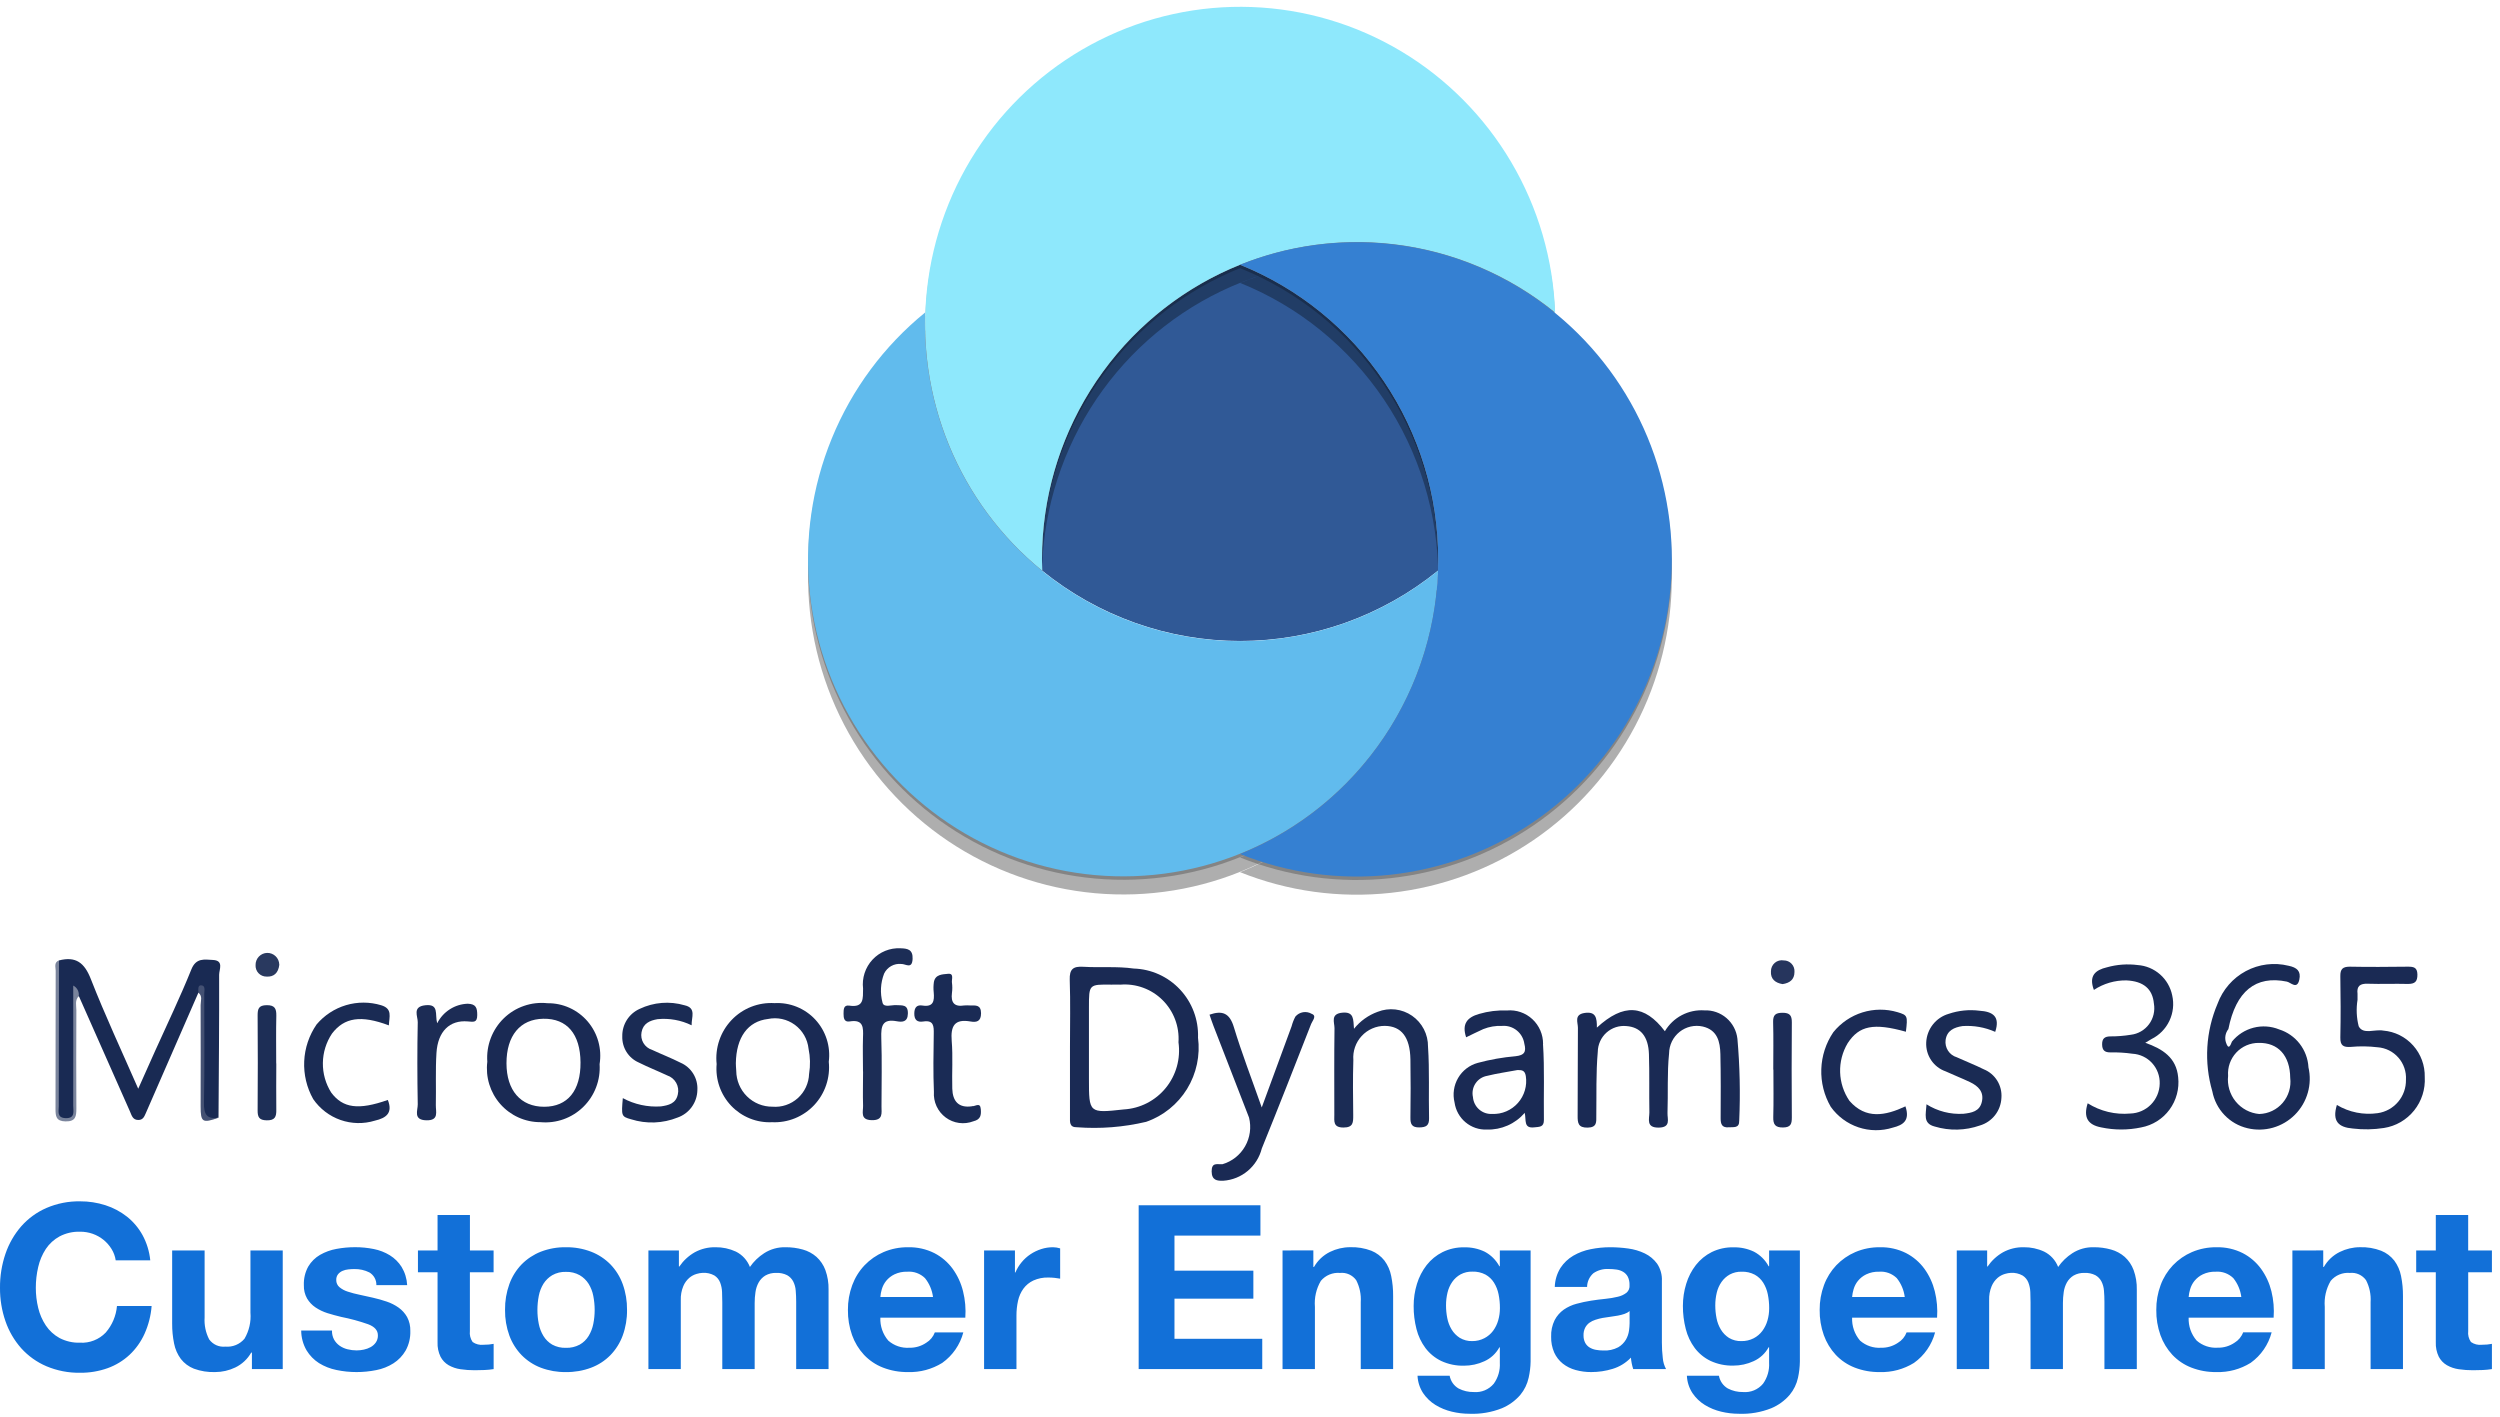 <?xml version="1.0" encoding="UTF-8"?>
<svg xmlns="http://www.w3.org/2000/svg" width="180" height="102" viewBox="0 0 180 102" fill="none">
  <path d="M14.285 71.471C13.019 74.371 11.754 77.27 10.488 80.171C10.384 80.408 10.288 80.631 9.976 80.638C9.548 80.65 9.478 80.295 9.353 80.015C8.124 77.25 6.899 74.485 5.677 71.718C5.142 71.833 5.403 72.263 5.401 72.534C5.377 74.926 5.392 77.317 5.382 79.709C5.382 80.066 5.537 80.523 4.91 80.593C4.196 80.674 4.094 80.31 4.099 79.709C4.12 77.068 4.087 74.426 4.12 71.784C4.013 70.905 4.057 70.014 4.249 69.15C5.455 68.839 6.08 69.313 6.54 70.491C7.564 73.107 8.758 75.659 9.952 78.389C10.392 77.407 10.778 76.541 11.165 75.674C12.043 73.72 12.977 71.79 13.775 69.804C14.116 68.945 14.723 69.086 15.332 69.117C16.139 69.157 15.776 69.816 15.778 70.183C15.788 73.617 15.754 77.051 15.733 80.473C14.611 80.665 14.604 80.665 14.602 79.558C14.602 77.134 14.613 74.711 14.585 72.288C14.585 72.02 14.886 71.547 14.282 71.469" fill="#192A53"></path>
  <path d="M114.97 73.992C116.904 72.213 118.411 72.328 119.871 74.249C120.161 73.758 120.581 73.358 121.084 73.093C121.587 72.828 122.153 72.708 122.72 72.747C123.299 72.723 123.865 72.92 124.306 73.299C124.746 73.678 125.028 74.211 125.094 74.79C125.267 76.75 125.31 78.719 125.224 80.685C125.237 81.256 124.818 81.136 124.475 81.165C123.977 81.208 123.885 80.937 123.886 80.513C123.895 78.968 123.902 77.436 123.868 75.898C123.847 75.001 123.653 74.16 122.605 73.911C122.315 73.845 122.014 73.846 121.725 73.912C121.435 73.978 121.163 74.109 120.93 74.295C120.697 74.481 120.508 74.716 120.377 74.985C120.247 75.254 120.177 75.549 120.174 75.848C120.028 77.264 120.11 78.705 120.06 80.14C120.045 80.571 120.323 81.171 119.437 81.188C118.496 81.203 118.755 80.568 118.755 80.091C118.73 78.696 118.769 77.3 118.724 75.904C118.683 74.62 118.117 73.956 117.111 73.878C116.851 73.851 116.589 73.879 116.34 73.959C116.092 74.04 115.863 74.172 115.668 74.346C115.473 74.521 115.317 74.735 115.209 74.974C115.1 75.213 115.043 75.472 115.04 75.734C114.905 77.261 114.956 78.806 114.934 80.343C114.934 80.781 114.99 81.177 114.31 81.189C113.629 81.201 113.585 80.855 113.59 80.331C113.607 78.221 113.59 76.109 113.61 73.999C113.61 73.612 113.313 73.042 114.105 72.931C114.896 72.819 114.985 73.274 114.975 74" fill="#1A2A54"></path>
  <path d="M168.256 79.558C169.141 80.086 170.178 80.294 171.196 80.147C171.768 80.066 172.291 79.776 172.665 79.333C173.04 78.891 173.24 78.325 173.229 77.743C173.264 77.16 173.068 76.587 172.684 76.149C172.301 75.71 171.761 75.442 171.182 75.403C170.544 75.327 169.9 75.318 169.261 75.377C168.717 75.415 168.49 75.281 168.504 74.691C168.536 73.224 168.529 71.754 168.504 70.288C168.495 69.773 168.674 69.601 169.186 69.601C170.578 69.629 171.97 69.617 173.362 69.601C173.761 69.601 174.044 69.636 174.053 70.158C174.061 70.68 173.87 70.844 173.371 70.844C172.408 70.817 171.445 70.862 170.481 70.829C169.933 70.81 169.672 70.987 169.742 71.559C169.749 71.702 169.749 71.845 169.742 71.988C169.639 72.622 169.668 73.27 169.826 73.892C170.146 74.515 170.991 74.086 171.598 74.203C172.426 74.272 173.196 74.657 173.75 75.279C174.305 75.902 174.602 76.714 174.582 77.549C174.633 78.419 174.361 79.277 173.817 79.955C173.273 80.633 172.497 81.083 171.641 81.215C170.9 81.33 170.147 81.344 169.403 81.254C168.379 81.167 167.895 80.739 168.256 79.553" fill="#1A2A54"></path>
  <path d="M150.313 79.436C151.229 80.013 152.307 80.272 153.383 80.174C153.943 80.158 154.475 79.926 154.869 79.526C155.262 79.125 155.488 78.588 155.499 78.025C155.516 77.478 155.32 76.946 154.952 76.543C154.585 76.14 154.075 75.897 153.532 75.868C153.002 75.793 152.467 75.761 151.932 75.772C151.529 75.772 151.357 75.609 151.353 75.197C151.35 74.785 151.524 74.63 151.928 74.62C152.428 74.623 152.926 74.584 153.419 74.503C153.678 74.473 153.928 74.39 154.153 74.259C154.379 74.128 154.576 73.952 154.731 73.742C154.887 73.532 154.998 73.292 155.058 73.037C155.118 72.782 155.126 72.517 155.081 72.259C154.982 71.189 154.323 70.647 153.1 70.588C152.269 70.577 151.454 70.816 150.76 71.275C150.378 70.262 150.857 69.843 151.7 69.646C152.421 69.443 153.175 69.388 153.917 69.484C154.511 69.526 155.075 69.762 155.523 70.156C155.971 70.55 156.279 71.08 156.399 71.667C156.539 72.284 156.468 72.931 156.196 73.502C155.925 74.073 155.47 74.536 154.905 74.814L154.46 75.08C155.712 75.521 156.696 76.151 156.828 77.558C156.921 78.388 156.698 79.223 156.204 79.894C155.709 80.566 154.98 81.023 154.163 81.174C153.217 81.374 152.24 81.374 151.294 81.174C150.325 80.992 149.99 80.458 150.313 79.438" fill="#1A2B54"></path>
  <path d="M97.488 74.072C97.934 73.514 98.525 73.091 99.194 72.85C99.598 72.69 100.035 72.632 100.467 72.682C100.898 72.732 101.311 72.887 101.669 73.135C102.027 73.383 102.318 73.716 102.519 74.103C102.719 74.491 102.822 74.923 102.817 75.36C102.932 77.077 102.853 78.794 102.892 80.511C102.903 81.043 102.681 81.165 102.193 81.174C101.644 81.182 101.543 80.93 101.55 80.456C101.569 79.06 101.574 77.662 101.55 76.267C101.519 74.666 100.9 73.882 99.713 73.863C99.399 73.861 99.089 73.925 98.801 74.051C98.513 74.176 98.254 74.36 98.041 74.592C97.827 74.823 97.664 75.096 97.56 75.394C97.457 75.692 97.416 76.008 97.441 76.323C97.398 77.647 97.418 78.972 97.432 80.298C97.432 80.803 97.442 81.184 96.729 81.182C95.97 81.182 96.071 80.722 96.071 80.258C96.071 78.181 96.055 76.103 96.084 74.028C96.084 73.61 95.772 72.997 96.649 72.912C97.502 72.833 97.43 73.397 97.487 74.07" fill="#1B2C55"></path>
  <path d="M87.076 73.059C88.019 72.731 88.533 72.948 88.837 73.95C89.4 75.812 90.106 77.63 90.846 79.737C91.627 77.608 92.311 75.748 92.997 73.888C93.06 73.646 93.152 73.412 93.27 73.191C93.412 73.026 93.606 72.916 93.82 72.88C94.034 72.844 94.254 72.885 94.441 72.996C94.836 73.14 94.492 73.495 94.405 73.717C93.233 76.713 92.061 79.709 90.85 82.69C90.69 83.322 90.336 83.887 89.838 84.304C89.34 84.722 88.724 84.969 88.078 85.013C87.624 85.028 87.245 84.982 87.238 84.34C87.238 83.667 87.632 83.847 88.013 83.825C88.702 83.624 89.287 83.163 89.645 82.537C90.003 81.911 90.106 81.17 89.932 80.47C89.079 78.267 88.226 76.073 87.373 73.873C87.269 73.61 87.185 73.341 87.086 73.058" fill="#1A2A54"></path>
  <path d="M62.136 77.154C62.136 76.332 62.11 75.509 62.136 74.69C62.163 73.99 62.177 73.379 61.179 73.543C60.782 73.609 60.732 73.301 60.736 72.987C60.739 72.673 60.736 72.345 61.15 72.405C62.218 72.567 62.129 71.89 62.141 71.179C62.096 70.803 62.134 70.422 62.251 70.062C62.368 69.702 62.562 69.372 62.819 69.096C63.075 68.819 63.389 68.603 63.738 68.461C64.087 68.319 64.463 68.256 64.838 68.276C65.34 68.291 65.737 68.358 65.707 69.043C65.671 69.816 65.195 69.387 64.884 69.406C64.635 69.38 64.384 69.433 64.165 69.556C63.946 69.678 63.77 69.866 63.659 70.092C63.397 70.763 63.356 71.501 63.543 72.197C63.636 72.563 64.178 72.352 64.514 72.369C64.941 72.398 65.389 72.293 65.367 72.987C65.352 73.603 64.947 73.6 64.567 73.53C63.526 73.337 63.426 73.873 63.453 74.732C63.509 76.373 63.47 78.016 63.468 79.659C63.468 80.15 63.598 80.667 62.772 80.652C61.904 80.636 62.155 80.047 62.141 79.604C62.116 78.784 62.141 77.963 62.141 77.141" fill="#1C2D56"></path>
  <path d="M138.701 79.505C139.496 80.009 140.428 80.249 141.366 80.192C141.949 80.126 142.534 80.03 142.693 79.333C142.863 78.607 142.427 78.191 141.84 77.912C141.253 77.632 140.663 77.405 140.083 77.137C139.658 76.989 139.292 76.706 139.041 76.331C138.789 75.955 138.665 75.508 138.687 75.056C138.709 74.585 138.877 74.133 139.167 73.764C139.458 73.394 139.856 73.126 140.306 72.996C141.019 72.754 141.777 72.677 142.524 72.773C143.465 72.834 144.03 73.173 143.655 74.294C142.915 73.965 142.107 73.822 141.301 73.877C140.693 73.971 140.183 74.194 140.084 74.876C140.048 75.146 140.109 75.42 140.256 75.649C140.403 75.877 140.627 76.045 140.886 76.122C141.534 76.419 142.2 76.674 142.834 76.991C143.236 77.154 143.576 77.441 143.804 77.812C144.032 78.183 144.136 78.617 144.102 79.052C144.081 79.503 143.921 79.937 143.643 80.293C143.365 80.648 142.984 80.908 142.553 81.035C141.503 81.404 140.364 81.431 139.298 81.11C138.428 80.885 138.67 80.229 138.709 79.503" fill="#1A2B54"></path>
  <path d="M49.793 73.82C49.034 73.449 48.187 73.297 47.347 73.38C46.784 73.475 46.305 73.689 46.191 74.318C46.139 74.586 46.187 74.864 46.326 75.098C46.465 75.332 46.686 75.507 46.945 75.588C47.627 75.906 48.325 76.174 48.992 76.512C49.373 76.675 49.696 76.952 49.914 77.307C50.133 77.661 50.236 78.075 50.211 78.492C50.203 78.927 50.062 79.348 49.808 79.7C49.555 80.052 49.2 80.318 48.792 80.461C47.721 80.891 46.536 80.936 45.437 80.588C44.729 80.391 44.734 80.339 44.843 79.065C45.683 79.519 46.633 79.725 47.584 79.661C48.137 79.579 48.662 79.458 48.802 78.802C48.87 78.518 48.828 78.219 48.686 77.964C48.543 77.71 48.311 77.519 48.035 77.429C47.352 77.108 46.66 76.837 45.988 76.5C45.625 76.341 45.318 76.076 45.107 75.739C44.896 75.402 44.791 75.009 44.804 74.611C44.796 74.196 44.911 73.787 45.133 73.436C45.355 73.086 45.675 72.809 46.052 72.64C47.065 72.157 48.218 72.065 49.294 72.381C50.155 72.577 49.78 73.239 49.797 73.808" fill="#1A2B54"></path>
  <path d="M69.992 79.641C70.214 79.684 70.575 79.316 70.618 79.862C70.65 80.279 70.618 80.602 70.086 80.731C69.757 80.858 69.401 80.9 69.052 80.852C68.703 80.805 68.371 80.669 68.088 80.458C67.804 80.247 67.578 79.968 67.43 79.646C67.282 79.324 67.218 78.969 67.242 78.616C67.182 77.225 67.21 75.829 67.23 74.438C67.239 73.88 67.23 73.429 66.469 73.549C66.031 73.618 65.818 73.425 65.83 72.946C65.84 72.525 66.024 72.335 66.415 72.398C67.218 72.527 67.281 72.055 67.228 71.454C67.2 71.205 67.204 70.953 67.24 70.706C67.343 70.144 67.866 70.156 68.247 70.115C68.714 70.063 68.506 70.51 68.54 70.748C68.574 70.997 68.574 71.249 68.54 71.497C68.45 72.184 68.711 72.51 69.424 72.393C69.566 72.383 69.71 72.383 69.852 72.393C70.248 72.393 70.632 72.331 70.635 72.956C70.635 73.549 70.308 73.623 69.888 73.549C68.725 73.341 68.438 73.868 68.523 74.948C68.617 76.083 68.532 77.232 68.564 78.382C68.59 79.282 69.013 79.795 69.989 79.651" fill="#1A2B55"></path>
  <path d="M137.191 79.656C137.532 80.666 137.044 81.002 136.28 81.189C135.474 81.444 134.609 81.436 133.807 81.167C133.006 80.899 132.309 80.382 131.816 79.692C131.338 78.871 131.101 77.93 131.134 76.978C131.166 76.027 131.467 75.104 132 74.318C132.544 73.645 133.273 73.149 134.096 72.893C134.919 72.637 135.799 72.631 136.625 72.877C137.345 73.094 137.363 73.138 137.224 74.285C134.904 73.636 133.861 73.841 133.032 75.111C132.655 75.742 132.467 76.469 132.489 77.205C132.512 77.941 132.745 78.655 133.16 79.261C134.336 80.607 135.741 80.338 137.191 79.658" fill="#1B2B55"></path>
  <path d="M27.998 73.827C25.982 73.068 24.786 73.26 23.904 74.417C23.485 75.043 23.257 75.778 23.247 76.532C23.236 77.286 23.445 78.027 23.846 78.663C24.687 79.791 25.815 79.941 27.923 79.196C28.295 80.123 27.819 80.497 26.992 80.686C26.183 80.935 25.318 80.918 24.519 80.639C23.721 80.36 23.031 79.833 22.55 79.134C22.084 78.306 21.86 77.362 21.903 76.412C21.946 75.461 22.255 74.542 22.794 73.76C23.352 73.099 24.09 72.617 24.916 72.371C25.742 72.126 26.622 72.128 27.447 72.378C28.275 72.63 28.026 73.203 27.997 73.834" fill="#1A2B54"></path>
  <path d="M31.485 73.662C31.694 73.254 32.008 72.909 32.394 72.664C32.779 72.419 33.223 72.282 33.679 72.268C34.281 72.287 34.361 72.579 34.361 73.083C34.361 73.655 34.087 73.574 33.679 73.542C32.377 73.43 31.523 74.259 31.426 75.805C31.347 77.053 31.407 78.31 31.38 79.563C31.369 80.042 31.629 80.684 30.697 80.662C29.727 80.64 30.085 79.948 30.078 79.508C30.042 77.539 30.037 75.568 30.078 73.6C30.088 73.178 29.663 72.482 30.62 72.378C31.632 72.266 31.303 73.027 31.473 73.662" fill="#1C2C55"></path>
  <path d="M19.894 76.567C19.894 77.674 19.877 78.78 19.894 79.888C19.906 80.403 19.803 80.677 19.198 80.664C18.662 80.653 18.546 80.435 18.549 79.953C18.566 77.664 18.566 75.378 18.549 73.097C18.549 72.627 18.635 72.383 19.186 72.373C19.774 72.362 19.907 72.609 19.895 73.137C19.868 74.278 19.887 75.422 19.887 76.57" fill="#1D2E56"></path>
  <path d="M127.675 77.013C127.675 75.873 127.697 74.732 127.665 73.593C127.651 73.078 127.835 72.92 128.347 72.92C128.859 72.92 129.016 73.111 129.012 73.607C128.992 75.887 128.997 78.167 129.012 80.447C129.012 80.902 128.951 81.17 128.388 81.179C127.825 81.187 127.66 80.971 127.675 80.43C127.707 79.292 127.685 78.15 127.685 77.01" fill="#1C2C56"></path>
  <path d="M4.247 69.15C4.24 72.649 4.235 76.149 4.231 79.649C4.231 80.004 4.076 80.48 4.721 80.507C5.441 80.528 5.272 80.001 5.273 79.611C5.284 76.763 5.273 73.914 5.273 70.961C5.411 71.031 5.523 71.142 5.594 71.279C5.665 71.416 5.691 71.572 5.669 71.725C5.378 72.024 5.499 72.4 5.499 72.743C5.49 75.097 5.483 77.453 5.499 79.805C5.499 80.374 5.453 80.755 4.717 80.741C4.035 80.729 3.997 80.367 3.997 79.85C4.008 76.533 3.997 73.214 4.009 69.891C4.009 69.634 3.871 69.304 4.238 69.148" fill="#7A849C"></path>
  <path d="M14.292 71.471C14.266 71.256 14.237 70.934 14.477 70.942C14.819 70.956 14.706 71.323 14.706 71.55C14.706 74.163 14.739 76.78 14.686 79.391C14.669 80.219 14.882 80.612 15.743 80.475C14.58 80.885 14.445 80.808 14.445 79.666C14.445 77.233 14.459 74.802 14.445 72.369C14.445 72.069 14.602 71.722 14.285 71.473" fill="#445173"></path>
  <path d="M128.341 70.855C127.815 70.767 127.473 70.486 127.508 69.941C127.506 69.825 127.53 69.709 127.577 69.603C127.624 69.496 127.695 69.402 127.783 69.326C127.871 69.25 127.975 69.195 128.087 69.165C128.198 69.134 128.316 69.129 128.43 69.15C128.536 69.149 128.641 69.17 128.739 69.212C128.837 69.254 128.925 69.316 128.997 69.394C129.07 69.473 129.126 69.565 129.161 69.666C129.196 69.767 129.21 69.874 129.202 69.981C129.202 70.539 128.846 70.781 128.349 70.855" fill="#26355D"></path>
  <path d="M20.112 69.456C20.04 70.065 19.709 70.35 19.186 70.314C19.079 70.315 18.973 70.294 18.874 70.252C18.775 70.21 18.687 70.148 18.613 70.07C18.539 69.992 18.482 69.899 18.446 69.798C18.41 69.697 18.394 69.589 18.401 69.481C18.397 69.254 18.484 69.034 18.641 68.87C18.799 68.707 19.014 68.613 19.24 68.609C19.466 68.605 19.685 68.692 19.847 68.851C20.01 69.009 20.103 69.226 20.107 69.454" fill="#29395F"></path>
  <path d="M86.258 74.692C86.278 74.06 86.174 73.431 85.952 72.84C85.73 72.249 85.394 71.708 84.964 71.248C84.534 70.787 84.018 70.417 83.446 70.157C82.873 69.898 82.256 69.754 81.628 69.735C80.421 69.563 79.206 69.682 78 69.608C77.273 69.563 76.995 69.771 77.021 70.547C77.077 72.154 77.038 73.766 77.038 75.375C77.038 77.056 77.038 78.737 77.038 80.42C77.038 80.777 76.985 81.174 77.537 81.162C79.209 81.289 80.89 81.158 82.522 80.772C83.746 80.349 84.787 79.511 85.468 78.403C86.148 77.295 86.426 75.983 86.255 74.692M80.913 79.879C78.404 80.154 78.404 80.154 78.404 77.668V72.517C78.404 70.872 78.404 70.872 80.028 70.894C80.243 70.894 80.456 70.885 80.669 70.894C81.225 70.849 81.784 70.925 82.307 71.117C82.831 71.308 83.308 71.611 83.704 72.005C84.101 72.399 84.409 72.874 84.607 73.399C84.805 73.923 84.888 74.484 84.851 75.044C84.932 75.626 84.893 76.218 84.736 76.784C84.578 77.35 84.306 77.876 83.936 78.331C83.566 78.785 83.106 79.157 82.586 79.424C82.066 79.69 81.496 79.845 80.913 79.879Z" fill="#1A2A54"></path>
  <path d="M166.209 76.835C166.173 76.221 165.951 75.632 165.575 75.147C165.198 74.662 164.684 74.303 164.101 74.119C163.515 73.881 162.87 73.837 162.258 73.994C161.647 74.152 161.101 74.501 160.701 74.993C160.597 75.262 160.457 75.628 160.273 75.07C160.217 74.906 160.204 74.731 160.234 74.56C160.264 74.39 160.336 74.23 160.443 74.095C160.984 71.36 162.414 70.213 164.653 70.676C164.937 70.735 165.39 71.275 165.551 70.534C165.684 69.921 165.38 69.658 164.773 69.534C163.737 69.278 162.643 69.415 161.701 69.919C160.759 70.423 160.034 71.259 159.665 72.266C158.813 74.262 158.68 76.495 159.288 78.579C159.41 79.22 159.713 79.812 160.162 80.282C160.611 80.753 161.185 81.082 161.817 81.231C162.42 81.376 163.05 81.364 163.648 81.195C164.245 81.026 164.789 80.706 165.229 80.266C165.669 79.826 165.99 79.28 166.161 78.679C166.333 78.079 166.348 77.445 166.207 76.837M162.671 80.209C162.343 80.181 162.023 80.087 161.731 79.933C161.44 79.779 161.181 79.568 160.972 79.312C160.762 79.056 160.606 78.761 160.512 78.443C160.417 78.125 160.387 77.791 160.423 77.462C160.4 77.157 160.44 76.852 160.541 76.564C160.642 76.276 160.801 76.012 161.008 75.789C161.215 75.566 161.466 75.389 161.744 75.268C162.023 75.148 162.324 75.087 162.627 75.089C164.027 75.06 164.882 76.006 164.896 77.606C164.935 77.926 164.907 78.251 164.815 78.56C164.722 78.869 164.567 79.155 164.358 79.4C164.149 79.645 163.892 79.843 163.603 79.982C163.313 80.121 162.998 80.198 162.678 80.207" fill="#192A54"></path>
  <path d="M111.102 75.169C111.104 74.834 111.038 74.502 110.905 74.194C110.773 73.886 110.578 73.609 110.333 73.382C110.089 73.154 109.799 72.981 109.484 72.873C109.168 72.764 108.834 72.724 108.502 72.754C107.826 72.728 107.15 72.811 106.501 73.001C105.626 73.25 105.245 73.725 105.561 74.685C105.977 74.486 106.381 74.28 106.796 74.095C107.23 73.922 107.695 73.844 108.161 73.865C108.537 73.836 108.911 73.951 109.206 74.189C109.502 74.426 109.697 74.767 109.752 75.144C109.907 75.738 109.752 75.978 109.128 76.047C108.206 76.126 107.292 76.287 106.398 76.528C105.805 76.689 105.297 77.078 104.985 77.612C104.673 78.145 104.581 78.78 104.728 79.381C104.807 79.938 105.088 80.445 105.517 80.804C105.946 81.164 106.492 81.351 107.05 81.328C107.565 81.344 108.077 81.245 108.549 81.037C109.022 80.829 109.442 80.518 109.779 80.126C109.901 80.641 109.677 81.258 110.462 81.17C110.832 81.127 111.17 81.17 111.161 80.629C111.134 78.809 111.216 76.983 111.096 75.168M107.437 80.204C107.095 80.224 106.758 80.109 106.499 79.882C106.24 79.655 106.08 79.336 106.052 78.991C106.015 78.824 106.012 78.651 106.043 78.482C106.074 78.313 106.139 78.153 106.234 78.01C106.328 77.867 106.45 77.745 106.593 77.651C106.736 77.557 106.896 77.493 107.064 77.463C107.785 77.283 108.527 77.182 109.259 77.043C109.576 77.043 109.788 77.058 109.858 77.472C109.912 77.818 109.889 78.171 109.79 78.507C109.692 78.843 109.521 79.153 109.289 79.414C109.058 79.675 108.772 79.881 108.451 80.018C108.131 80.155 107.785 80.218 107.437 80.204Z" fill="#1A2A54"></path>
  <path d="M39.418 72.232C38.846 72.17 38.268 72.236 37.725 72.424C37.181 72.611 36.685 72.917 36.272 73.319C35.859 73.721 35.539 74.21 35.334 74.75C35.129 75.291 35.044 75.87 35.086 76.447C35.019 76.992 35.067 77.546 35.228 78.071C35.39 78.596 35.66 79.08 36.022 79.492C36.384 79.903 36.829 80.232 37.327 80.457C37.825 80.682 38.365 80.798 38.911 80.796C39.474 80.848 40.042 80.777 40.575 80.587C41.108 80.397 41.593 80.093 41.998 79.695C42.403 79.298 42.718 78.817 42.92 78.286C43.123 77.754 43.208 77.185 43.171 76.617C43.259 76.072 43.227 75.515 43.079 74.984C42.93 74.453 42.668 73.961 42.31 73.543C41.952 73.126 41.508 72.791 41.008 72.565C40.509 72.338 39.966 72.225 39.418 72.232ZM39.182 79.687C37.487 79.687 36.467 78.509 36.467 76.553C36.467 74.565 37.451 73.377 39.119 73.35C40.825 73.322 41.78 74.448 41.797 76.488C41.814 78.528 40.868 79.685 39.182 79.687Z" fill="#1A2A54"></path>
  <path d="M55.767 72.225C55.194 72.189 54.62 72.28 54.085 72.49C53.55 72.701 53.068 73.026 52.671 73.444C52.274 73.862 51.972 74.362 51.787 74.909C51.602 75.456 51.537 76.037 51.598 76.612C51.55 77.159 51.618 77.711 51.8 78.23C51.981 78.749 52.27 79.222 52.648 79.619C53.026 80.016 53.484 80.326 53.992 80.53C54.499 80.734 55.044 80.825 55.59 80.799C56.153 80.825 56.716 80.729 57.239 80.516C57.762 80.303 58.233 79.979 58.621 79.567C59.008 79.154 59.303 78.662 59.484 78.124C59.666 77.586 59.73 77.015 59.672 76.45C59.742 75.904 59.692 75.348 59.525 74.824C59.358 74.299 59.078 73.818 58.705 73.414C58.332 73.011 57.875 72.695 57.367 72.49C56.859 72.284 56.314 72.194 55.767 72.225ZM58.254 77.314C58.244 77.647 58.166 77.974 58.026 78.276C57.886 78.578 57.686 78.847 57.439 79.069C57.192 79.29 56.903 79.459 56.589 79.564C56.275 79.67 55.943 79.71 55.614 79.682C55.275 79.685 54.938 79.621 54.624 79.493C54.31 79.365 54.023 79.176 53.782 78.937C53.54 78.698 53.347 78.413 53.215 78.099C53.083 77.785 53.013 77.448 53.01 77.106C52.99 76.893 52.986 76.679 52.981 76.558C53.007 74.67 53.856 73.535 55.293 73.367C55.626 73.297 55.97 73.297 56.303 73.369C56.635 73.441 56.949 73.582 57.225 73.784C57.5 73.985 57.73 74.242 57.901 74.538C58.071 74.835 58.178 75.164 58.215 75.504C58.339 76.099 58.352 76.712 58.256 77.312" fill="#1A2A54"></path>
  <path d="M8.331 90.743H10.819C10.756 90.105 10.566 89.487 10.261 88.925C9.978 88.411 9.595 87.959 9.137 87.596C8.675 87.233 8.152 86.956 7.594 86.777C7.002 86.587 6.384 86.492 5.763 86.496C4.931 86.483 4.106 86.646 3.342 86.975C2.648 87.277 2.029 87.728 1.527 88.297C1.025 88.875 0.641 89.545 0.394 90.271C0.126 91.061 -0.007 91.891 0 92.725C-0.006 93.543 0.127 94.356 0.394 95.129C0.641 95.846 1.026 96.506 1.527 97.073C2.032 97.632 2.651 98.074 3.342 98.369C4.108 98.692 4.932 98.852 5.763 98.839C6.439 98.847 7.111 98.735 7.749 98.508C8.333 98.299 8.869 97.973 9.325 97.55C9.782 97.12 10.15 96.603 10.408 96.03C10.691 95.398 10.864 94.722 10.917 94.031H8.422C8.36 94.74 8.076 95.411 7.61 95.947C7.372 96.195 7.084 96.388 6.765 96.513C6.446 96.639 6.104 96.694 5.763 96.674C5.249 96.691 4.741 96.574 4.285 96.337C3.89 96.12 3.552 95.811 3.3 95.435C3.044 95.05 2.858 94.621 2.751 94.17C2.636 93.697 2.578 93.211 2.579 92.724C2.578 92.218 2.635 91.714 2.751 91.222C2.856 90.76 3.042 90.32 3.3 89.924C3.551 89.548 3.889 89.239 4.285 89.023C4.741 88.784 5.249 88.668 5.763 88.683C6.073 88.68 6.381 88.731 6.674 88.833C6.957 88.934 7.221 89.081 7.455 89.27C7.682 89.454 7.876 89.675 8.029 89.924C8.185 90.173 8.288 90.452 8.331 90.743ZM20.357 98.575V90.032H18.032V94.51C18.086 95.165 17.937 95.82 17.605 96.386C17.437 96.586 17.225 96.742 16.985 96.841C16.745 96.941 16.484 96.98 16.226 96.957C16.003 96.981 15.778 96.945 15.573 96.854C15.369 96.762 15.192 96.618 15.06 96.436C14.81 95.95 14.696 95.404 14.732 94.858V90.032H12.395V95.29C12.391 95.775 12.438 96.26 12.535 96.736C12.613 97.137 12.779 97.515 13.02 97.843C13.266 98.159 13.592 98.401 13.963 98.546C14.454 98.725 14.973 98.808 15.495 98.789C15.994 98.788 16.488 98.675 16.939 98.459C17.422 98.227 17.823 97.853 18.088 97.385H18.138V98.575H20.357ZM23.903 95.799H21.686C21.689 96.301 21.822 96.793 22.073 97.227C22.298 97.598 22.604 97.911 22.968 98.144C23.354 98.382 23.779 98.55 24.224 98.639C24.699 98.739 25.183 98.79 25.668 98.789C26.145 98.79 26.62 98.742 27.088 98.648C27.527 98.564 27.947 98.399 28.326 98.16C28.688 97.929 28.989 97.614 29.205 97.242C29.443 96.811 29.559 96.323 29.543 95.83C29.554 95.482 29.475 95.137 29.313 94.83C29.162 94.562 28.954 94.331 28.705 94.152C28.441 93.965 28.151 93.817 27.844 93.715C27.518 93.604 27.186 93.51 26.85 93.434C26.522 93.357 26.199 93.286 25.882 93.22C25.596 93.162 25.314 93.088 25.037 92.997C24.819 92.93 24.617 92.821 24.44 92.676C24.366 92.614 24.306 92.535 24.267 92.446C24.227 92.358 24.207 92.261 24.21 92.164C24.202 92.012 24.249 91.863 24.341 91.743C24.428 91.639 24.537 91.557 24.661 91.503C24.794 91.446 24.936 91.41 25.08 91.396C25.222 91.38 25.364 91.372 25.507 91.372C25.882 91.363 26.254 91.445 26.591 91.612C26.75 91.705 26.881 91.839 26.97 92C27.06 92.161 27.105 92.344 27.099 92.529H29.316C29.292 92.064 29.154 91.613 28.914 91.216C28.699 90.877 28.41 90.591 28.07 90.381C27.713 90.163 27.321 90.01 26.911 89.93C26.469 89.841 26.019 89.796 25.568 89.798C25.118 89.797 24.668 89.838 24.225 89.921C23.81 89.995 23.41 90.141 23.043 90.35C22.695 90.552 22.404 90.839 22.197 91.186C21.969 91.598 21.859 92.066 21.878 92.538C21.867 92.87 21.946 93.198 22.107 93.489C22.259 93.746 22.467 93.966 22.715 94.133C22.981 94.311 23.271 94.45 23.576 94.546C23.899 94.646 24.231 94.737 24.57 94.818C25.228 94.947 25.877 95.124 26.51 95.347C26.975 95.523 27.207 95.787 27.208 96.14C27.215 96.325 27.163 96.507 27.059 96.659C26.962 96.796 26.836 96.909 26.691 96.99C26.536 97.075 26.37 97.136 26.198 97.172C26.028 97.209 25.854 97.228 25.68 97.229C25.456 97.229 25.233 97.202 25.016 97.146C24.814 97.096 24.622 97.01 24.451 96.891C24.284 96.773 24.147 96.619 24.047 96.44C23.945 96.243 23.895 96.022 23.903 95.799ZM33.835 90.032V87.478H31.504V90.032H30.092V91.602H31.504V96.641C31.488 97.001 31.562 97.358 31.717 97.682C31.85 97.937 32.052 98.149 32.299 98.294C32.563 98.443 32.853 98.542 33.153 98.584C33.493 98.634 33.836 98.659 34.179 98.657C34.409 98.657 34.645 98.652 34.885 98.641C35.105 98.632 35.325 98.61 35.542 98.575V96.757C35.427 96.78 35.311 96.796 35.194 96.807C35.074 96.818 34.948 96.823 34.817 96.823C34.539 96.857 34.258 96.786 34.029 96.625C33.869 96.394 33.798 96.112 33.832 95.832V91.602H35.539V90.032H33.835ZM38.694 94.312C38.694 93.973 38.727 93.636 38.792 93.304C38.851 92.993 38.965 92.697 39.13 92.428C39.29 92.177 39.506 91.967 39.761 91.815C40.061 91.645 40.402 91.562 40.746 91.575C41.093 91.563 41.436 91.646 41.74 91.815C42 91.967 42.219 92.179 42.38 92.434C42.545 92.703 42.66 92.999 42.718 93.31C42.783 93.642 42.816 93.979 42.816 94.318C42.817 94.653 42.784 94.988 42.718 95.317C42.658 95.626 42.543 95.923 42.38 96.192C42.223 96.451 42.002 96.664 41.74 96.813C41.434 96.976 41.092 97.056 40.746 97.044C40.403 97.056 40.063 96.977 39.761 96.813C39.502 96.662 39.285 96.449 39.128 96.192C38.965 95.923 38.851 95.626 38.791 95.317C38.725 94.986 38.693 94.649 38.694 94.312ZM36.363 94.312C36.354 94.942 36.46 95.57 36.675 96.162C36.869 96.69 37.171 97.171 37.561 97.574C37.952 97.97 38.422 98.278 38.94 98.475C39.518 98.692 40.13 98.799 40.746 98.789C41.365 98.798 41.979 98.692 42.559 98.475C43.081 98.279 43.555 97.972 43.947 97.574C44.338 97.171 44.64 96.69 44.834 96.162C45.049 95.57 45.155 94.942 45.146 94.312C45.154 93.678 45.049 93.048 44.834 92.452C44.641 91.921 44.339 91.436 43.947 91.031C43.553 90.633 43.081 90.323 42.559 90.122C41.98 89.901 41.365 89.792 40.746 89.801C40.129 89.791 39.516 89.9 38.94 90.122C38.422 90.325 37.953 90.634 37.561 91.031C37.169 91.436 36.867 91.921 36.675 92.452C36.46 93.048 36.354 93.678 36.363 94.312ZM46.686 90.032V98.575H49.017V93.618C49.004 93.27 49.065 92.924 49.198 92.602C49.295 92.371 49.444 92.165 49.633 92.001C49.787 91.872 49.966 91.776 50.159 91.721C50.3 91.677 50.447 91.652 50.594 91.645C50.888 91.627 51.181 91.693 51.439 91.836C51.626 91.956 51.769 92.133 51.85 92.341C51.934 92.56 51.98 92.791 51.988 93.026C51.999 93.274 52.005 93.525 52.005 93.777V98.575H54.336V93.816C54.336 93.553 54.355 93.29 54.394 93.03C54.427 92.787 54.505 92.551 54.624 92.336C54.738 92.133 54.902 91.963 55.1 91.841C55.343 91.704 55.619 91.637 55.897 91.65C56.166 91.637 56.435 91.694 56.676 91.815C56.862 91.919 57.013 92.076 57.112 92.266C57.215 92.472 57.277 92.696 57.292 92.927C57.314 93.18 57.325 93.45 57.325 93.736V98.575H59.656V92.858C59.668 92.376 59.59 91.897 59.427 91.444C59.292 91.081 59.072 90.755 58.786 90.495C58.502 90.246 58.165 90.066 57.801 89.966C57.395 89.853 56.975 89.797 56.554 89.801C56.011 89.787 55.477 89.937 55.02 90.23C54.616 90.489 54.267 90.826 53.994 91.222C53.806 90.739 53.446 90.344 52.984 90.115C52.523 89.902 52.022 89.794 51.515 89.801C50.995 89.79 50.481 89.915 50.023 90.164C49.58 90.416 49.201 90.766 48.914 91.189H48.881V90.032H46.686ZM67.177 93.386H63.385C63.4 93.196 63.435 93.007 63.49 92.825C63.554 92.605 63.66 92.401 63.802 92.224C63.965 92.025 64.169 91.865 64.399 91.754C64.689 91.617 65.007 91.552 65.328 91.563C65.56 91.545 65.794 91.576 66.013 91.656C66.232 91.736 66.432 91.862 66.599 92.025C66.913 92.416 67.113 92.888 67.177 93.386ZM63.385 94.873H69.503C69.549 94.235 69.494 93.594 69.339 92.973C69.197 92.39 68.943 91.84 68.593 91.354C68.246 90.879 67.793 90.491 67.271 90.223C66.685 89.93 66.037 89.786 65.383 89.802C64.777 89.794 64.177 89.912 63.619 90.149C63.103 90.37 62.638 90.693 62.249 91.099C61.86 91.509 61.559 91.995 61.362 92.527C61.151 93.098 61.045 93.703 61.05 94.312C61.042 94.93 61.143 95.546 61.349 96.129C61.537 96.657 61.83 97.14 62.21 97.55C62.592 97.953 63.057 98.266 63.572 98.466C64.148 98.689 64.761 98.798 65.378 98.789C66.246 98.816 67.102 98.586 67.841 98.129C68.588 97.598 69.126 96.82 69.36 95.931H67.308C67.191 96.246 66.971 96.51 66.684 96.682C66.326 96.925 65.901 97.049 65.469 97.038C64.918 97.075 64.376 96.891 63.959 96.526C63.565 96.069 63.36 95.478 63.385 94.873ZM70.854 90.032V98.575H73.185V94.725C73.183 94.364 73.221 94.003 73.3 93.651C73.368 93.338 73.499 93.043 73.685 92.784C73.871 92.531 74.117 92.329 74.4 92.197C74.742 92.043 75.115 91.97 75.489 91.982C75.639 91.982 75.788 91.99 75.937 92.006C76.09 92.023 76.222 92.042 76.331 92.063V89.883C76.166 89.832 75.995 89.804 75.822 89.801C75.532 89.8 75.245 89.844 74.969 89.933C74.696 90.021 74.436 90.145 74.197 90.304C73.956 90.464 73.74 90.659 73.557 90.882C73.372 91.104 73.221 91.352 73.109 91.618H73.076V90.032H70.854ZM81.984 86.777V98.575H90.882V96.394H84.562V93.502H90.242V91.486H84.562V88.961H90.751V86.777H81.984ZM92.343 90.032V98.575H94.674V94.097C94.62 93.442 94.769 92.787 95.101 92.222C95.269 92.022 95.481 91.866 95.721 91.767C95.961 91.668 96.222 91.628 96.48 91.651C96.703 91.627 96.928 91.663 97.132 91.754C97.337 91.846 97.514 91.99 97.646 92.173C97.896 92.658 98.01 93.204 97.974 93.75V98.575H100.305V93.317C100.31 92.832 100.263 92.348 100.166 91.872C100.089 91.471 99.923 91.092 99.681 90.764C99.434 90.448 99.109 90.203 98.738 90.053C98.249 89.867 97.727 89.78 97.204 89.798C96.703 89.8 96.209 89.916 95.759 90.137C95.277 90.374 94.877 90.75 94.61 91.219H94.561V90.029L92.343 90.032ZM106.002 96.559C105.684 96.569 105.371 96.486 105.099 96.322C104.861 96.169 104.661 95.964 104.515 95.721C104.364 95.469 104.258 95.192 104.203 94.903C104.143 94.601 104.113 94.294 104.114 93.986C104.112 93.677 104.148 93.369 104.22 93.069C104.285 92.791 104.402 92.527 104.565 92.293C104.72 92.07 104.924 91.886 105.161 91.755C105.422 91.617 105.713 91.548 106.008 91.557C106.338 91.544 106.666 91.618 106.96 91.772C107.207 91.91 107.416 92.109 107.567 92.35C107.726 92.606 107.837 92.888 107.896 93.183C107.963 93.513 107.996 93.848 107.994 94.184C107.995 94.483 107.954 94.781 107.87 95.069C107.793 95.339 107.668 95.594 107.502 95.82C107.336 96.041 107.123 96.222 106.878 96.349C106.607 96.49 106.306 96.562 106.002 96.559ZM110.204 98.029V90.032H107.988V91.172H107.955C107.714 90.723 107.345 90.357 106.896 90.121C106.437 89.903 105.934 89.796 105.427 89.807C104.885 89.796 104.348 89.915 103.86 90.154C103.416 90.376 103.026 90.695 102.718 91.087C102.406 91.49 102.169 91.949 102.021 92.439C101.862 92.954 101.781 93.492 101.783 94.032C101.779 94.593 101.848 95.151 101.987 95.694C102.111 96.189 102.332 96.656 102.636 97.065C102.936 97.459 103.324 97.776 103.769 97.99C104.283 98.228 104.845 98.344 105.411 98.33C105.918 98.331 106.42 98.221 106.881 98.007C107.337 97.8 107.714 97.449 107.955 97.008H107.988V98.124C108.019 98.66 107.865 99.191 107.552 99.626C107.378 99.835 107.156 99.998 106.906 100.103C106.656 100.207 106.385 100.25 106.115 100.227C105.733 100.235 105.355 100.146 105.015 99.97C104.849 99.873 104.706 99.741 104.595 99.583C104.485 99.424 104.41 99.244 104.375 99.054H102.062C102.081 99.499 102.22 99.93 102.463 100.302C102.695 100.646 102.997 100.937 103.35 101.154C103.716 101.378 104.115 101.542 104.532 101.64C104.949 101.741 105.376 101.791 105.805 101.791C106.601 101.823 107.395 101.688 108.136 101.394C108.648 101.18 109.103 100.849 109.466 100.427C109.76 100.071 109.964 99.649 110.063 99.197C110.15 98.813 110.197 98.422 110.204 98.029ZM111.944 92.659C111.957 92.174 112.099 91.7 112.355 91.288C112.591 90.929 112.905 90.629 113.274 90.412C113.663 90.186 114.088 90.027 114.529 89.942C114.992 89.848 115.462 89.801 115.934 89.801C116.368 89.802 116.801 89.832 117.231 89.892C117.645 89.947 118.048 90.066 118.425 90.247C118.776 90.415 119.08 90.668 119.311 90.983C119.557 91.351 119.678 91.789 119.656 92.231V96.676C119.655 97.046 119.677 97.416 119.721 97.783C119.744 98.06 119.824 98.33 119.956 98.575H117.592C117.548 98.442 117.513 98.307 117.486 98.171C117.457 98.031 117.438 97.89 117.426 97.749C117.065 98.127 116.612 98.406 116.113 98.558C115.613 98.712 115.093 98.79 114.57 98.789C114.187 98.792 113.806 98.741 113.437 98.639C113.103 98.548 112.79 98.391 112.518 98.177C112.254 97.965 112.044 97.694 111.904 97.385C111.748 97.026 111.672 96.637 111.682 96.245C111.666 95.829 111.754 95.416 111.937 95.043C112.094 94.744 112.319 94.487 112.594 94.292C112.874 94.1 113.185 93.957 113.513 93.871C113.857 93.778 114.206 93.703 114.558 93.648C114.908 93.593 115.253 93.549 115.592 93.516C115.894 93.487 116.193 93.437 116.487 93.365C116.714 93.316 116.927 93.217 117.111 93.075C117.189 93.008 117.249 92.922 117.286 92.826C117.323 92.729 117.336 92.625 117.325 92.523C117.334 92.315 117.291 92.109 117.201 91.922C117.124 91.779 117.011 91.659 116.872 91.575C116.726 91.489 116.564 91.433 116.396 91.409C116.203 91.381 116.008 91.367 115.813 91.368C115.429 91.347 115.048 91.452 114.729 91.668C114.587 91.791 114.473 91.943 114.393 92.114C114.314 92.285 114.272 92.471 114.27 92.659H111.944ZM117.329 94.394C117.222 94.488 117.096 94.558 116.96 94.602C116.805 94.653 116.646 94.694 116.484 94.725C116.314 94.758 116.136 94.785 115.95 94.807C115.764 94.829 115.578 94.857 115.392 94.89C115.217 94.923 115.045 94.967 114.876 95.022C114.715 95.071 114.564 95.146 114.428 95.244C114.303 95.339 114.201 95.461 114.129 95.6C114.047 95.77 114.007 95.957 114.014 96.146C114.009 96.329 114.048 96.51 114.129 96.674C114.202 96.813 114.309 96.93 114.441 97.012C114.582 97.099 114.738 97.158 114.901 97.187C115.08 97.22 115.261 97.237 115.443 97.236C115.813 97.257 116.181 97.177 116.51 97.005C116.74 96.872 116.932 96.682 117.068 96.452C117.183 96.251 117.258 96.03 117.289 95.8C117.313 95.625 117.327 95.448 117.331 95.272L117.329 94.394ZM125.388 96.559C125.071 96.571 124.758 96.49 124.485 96.328C124.247 96.175 124.047 95.97 123.902 95.727C123.75 95.475 123.645 95.198 123.59 94.909C123.53 94.607 123.5 94.3 123.5 93.992C123.499 93.683 123.534 93.375 123.606 93.075C123.671 92.797 123.788 92.533 123.951 92.299C124.107 92.076 124.311 91.892 124.548 91.761C124.808 91.623 125.1 91.554 125.394 91.563C125.725 91.55 126.053 91.624 126.346 91.778C126.593 91.916 126.802 92.115 126.954 92.356C127.112 92.612 127.223 92.894 127.282 93.189C127.349 93.519 127.382 93.854 127.38 94.19C127.382 94.489 127.341 94.787 127.258 95.075C127.181 95.345 127.056 95.6 126.889 95.826C126.724 96.047 126.511 96.228 126.266 96.355C125.995 96.494 125.692 96.564 125.388 96.559ZM129.591 98.029V90.032H127.376V91.172H127.343C127.102 90.723 126.733 90.357 126.284 90.121C125.825 89.903 125.322 89.796 124.815 89.807C124.273 89.794 123.735 89.911 123.247 90.148C122.802 90.37 122.413 90.689 122.105 91.081C121.792 91.484 121.556 91.943 121.408 92.433C121.248 92.948 121.168 93.486 121.169 94.026C121.166 94.587 121.236 95.145 121.375 95.688C121.499 96.183 121.719 96.65 122.023 97.059C122.322 97.453 122.71 97.77 123.155 97.984C123.67 98.222 124.231 98.338 124.797 98.324C125.305 98.325 125.806 98.215 126.267 98.001C126.723 97.794 127.101 97.443 127.342 97.002H127.375V98.124C127.406 98.66 127.252 99.191 126.94 99.626C126.766 99.835 126.544 99.998 126.294 100.103C126.044 100.207 125.773 100.25 125.503 100.227C125.121 100.235 124.743 100.146 124.403 99.97C124.237 99.873 124.094 99.741 123.983 99.583C123.873 99.424 123.798 99.244 123.763 99.054H121.456C121.475 99.499 121.614 99.93 121.857 100.302C122.089 100.646 122.391 100.937 122.744 101.154C123.109 101.378 123.508 101.542 123.926 101.64C124.343 101.741 124.77 101.791 125.199 101.791C125.995 101.823 126.789 101.688 127.53 101.394C128.042 101.18 128.497 100.849 128.859 100.427C129.153 100.071 129.358 99.649 129.456 99.197C129.541 98.813 129.585 98.422 129.591 98.029ZM137.142 93.386H133.352C133.368 93.196 133.404 93.007 133.459 92.825C133.523 92.605 133.629 92.401 133.771 92.224C133.934 92.025 134.137 91.865 134.368 91.754C134.658 91.617 134.975 91.552 135.295 91.563C135.527 91.544 135.761 91.576 135.981 91.656C136.2 91.736 136.4 91.862 136.568 92.025C136.881 92.416 137.079 92.888 137.142 93.386ZM133.35 94.873H139.469C139.515 94.235 139.459 93.594 139.305 92.973C139.162 92.39 138.909 91.84 138.559 91.354C138.212 90.879 137.759 90.491 137.238 90.223C136.652 89.93 136.004 89.786 135.35 89.802C134.744 89.794 134.143 89.912 133.584 90.149C133.069 90.37 132.603 90.693 132.214 91.099C131.826 91.509 131.524 91.995 131.328 92.527C131.116 93.098 131.011 93.703 131.016 94.312C131.007 94.93 131.108 95.546 131.314 96.129C131.503 96.657 131.796 97.14 132.176 97.55C132.557 97.953 133.023 98.266 133.538 98.466C134.114 98.689 134.727 98.798 135.344 98.789C136.211 98.816 137.067 98.586 137.806 98.129C138.554 97.598 139.092 96.82 139.327 95.931H137.275C137.158 96.246 136.938 96.51 136.651 96.682C136.293 96.925 135.868 97.049 135.437 97.038C134.886 97.075 134.343 96.891 133.926 96.526C133.532 96.069 133.327 95.478 133.352 94.873H133.35ZM140.887 90.032V98.575H143.218V93.618C143.205 93.27 143.266 92.924 143.399 92.602C143.496 92.371 143.645 92.165 143.834 92.001C143.988 91.872 144.167 91.776 144.36 91.721C144.501 91.677 144.647 91.652 144.794 91.645C145.086 91.629 145.377 91.697 145.633 91.841C145.819 91.961 145.963 92.138 146.043 92.345C146.127 92.564 146.175 92.796 146.183 93.03C146.194 93.279 146.2 93.529 146.2 93.781V98.575H148.531V93.816C148.531 93.553 148.549 93.29 148.588 93.03C148.621 92.787 148.699 92.551 148.817 92.336C148.932 92.133 149.096 91.963 149.294 91.841C149.536 91.704 149.812 91.637 150.09 91.65C150.36 91.637 150.628 91.694 150.87 91.815C151.055 91.919 151.207 92.076 151.305 92.266C151.409 92.472 151.47 92.696 151.486 92.927C151.508 93.18 151.519 93.45 151.519 93.736V98.575H153.85V92.858C153.862 92.376 153.784 91.897 153.62 91.444C153.485 91.081 153.266 90.755 152.98 90.495C152.695 90.246 152.358 90.066 151.995 89.966C151.589 89.853 151.169 89.797 150.747 89.801C150.204 89.787 149.669 89.936 149.211 90.23C148.808 90.489 148.459 90.826 148.186 91.222C147.999 90.739 147.639 90.344 147.177 90.115C146.717 89.902 146.215 89.794 145.709 89.801C145.188 89.79 144.674 89.915 144.216 90.164C143.774 90.416 143.394 90.766 143.107 91.189H143.075V90.032H140.887ZM161.375 93.386H157.582C157.598 93.196 157.634 93.007 157.69 92.825C157.753 92.605 157.859 92.401 158.002 92.224C158.165 92.025 158.368 91.865 158.599 91.754C158.888 91.617 159.206 91.552 159.526 91.563C159.758 91.544 159.992 91.576 160.212 91.656C160.431 91.736 160.631 91.862 160.799 92.025C161.112 92.416 161.312 92.888 161.375 93.386ZM157.582 94.873H163.701C163.748 94.236 163.695 93.594 163.542 92.973C163.399 92.39 163.146 91.84 162.795 91.354C162.448 90.879 161.996 90.491 161.475 90.223C160.889 89.93 160.241 89.786 159.587 89.802C158.981 89.794 158.38 89.912 157.821 90.149C157.306 90.37 156.84 90.693 156.451 91.099C156.063 91.509 155.761 91.995 155.565 92.527C155.353 93.098 155.247 93.703 155.253 94.312C155.244 94.93 155.345 95.546 155.551 96.129C155.739 96.657 156.032 97.14 156.412 97.55C156.794 97.953 157.259 98.266 157.775 98.466C158.351 98.689 158.964 98.798 159.581 98.789C160.451 98.816 161.309 98.584 162.049 98.124C162.793 97.592 163.327 96.814 163.559 95.926H161.507C161.391 96.241 161.17 96.506 160.884 96.677C160.525 96.92 160.101 97.045 159.669 97.034C159.118 97.07 158.575 96.886 158.158 96.521C157.765 96.066 157.559 95.477 157.582 94.873ZM165.052 90.032V98.575H167.383V94.097C167.329 93.442 167.478 92.787 167.81 92.222C167.977 92.022 168.19 91.866 168.43 91.767C168.67 91.668 168.93 91.628 169.189 91.651C169.412 91.627 169.637 91.663 169.841 91.754C170.046 91.846 170.223 91.99 170.354 92.173C170.605 92.658 170.719 93.204 170.683 93.75V98.575H173.014V93.317C173.018 92.832 172.972 92.348 172.875 91.872C172.797 91.472 172.631 91.093 172.39 90.765C172.143 90.449 171.818 90.204 171.447 90.055C170.957 89.868 170.435 89.781 169.911 89.799C169.41 89.801 168.917 89.918 168.467 90.139C167.984 90.375 167.584 90.752 167.317 91.22H167.273V90.031L165.052 90.032ZM177.709 90.032V87.478H175.378V90.032H173.966V91.602H175.378V96.641C175.363 97.001 175.436 97.358 175.591 97.682C175.725 97.937 175.927 98.149 176.175 98.294C176.439 98.443 176.728 98.542 177.028 98.584C177.368 98.634 177.712 98.659 178.055 98.657C178.285 98.657 178.52 98.652 178.761 98.641C178.981 98.632 179.2 98.61 179.418 98.575V96.757C179.304 96.78 179.189 96.796 179.073 96.807C178.953 96.818 178.827 96.823 178.695 96.823C178.418 96.857 178.137 96.786 177.908 96.625C177.747 96.394 177.677 96.112 177.711 95.832V91.602H179.418V90.032H177.709Z" fill="#1270D8"></path>
  <path fill-rule="evenodd" clip-rule="evenodd" d="M89.287 19.064C93.498 20.761 97.107 23.688 99.65 27.47C102.192 31.25 103.551 35.712 103.551 40.277C103.551 40.548 103.547 40.818 103.537 41.086C99.501 44.363 94.472 46.15 89.287 46.15C84.101 46.15 79.072 44.363 75.036 41.086C75.026 40.818 75.022 40.548 75.022 40.277C75.022 35.712 76.381 31.25 78.923 27.47C81.466 23.688 85.075 20.761 89.287 19.064Z" fill="#305996"></path>
  <path d="M111.97 23.806C108.638 21.096 104.611 19.391 100.356 18.888C96.1 18.385 91.791 19.105 87.925 20.965C84.06 22.825 80.796 25.749 78.513 29.398C76.23 33.046 75.019 37.271 75.022 41.584C75.022 41.855 75.027 42.125 75.036 42.392C72.082 39.99 69.775 36.879 68.325 33.346C66.876 29.813 66.331 25.97 66.741 22.169C67.15 18.369 68.501 14.733 70.669 11.595C72.837 8.456 75.754 5.916 79.15 4.206C82.547 2.497 86.317 1.673 90.112 1.81C93.907 1.948 97.608 3.042 100.874 4.992C104.14 6.943 106.868 9.688 108.806 12.975C110.745 16.262 111.833 19.986 111.97 23.806Z" fill="black" fill-opacity="0.32"></path>
  <path d="M111.97 22.748C108.638 20.038 104.611 18.333 100.356 17.83C96.1 17.328 91.791 18.048 87.925 19.908C84.06 21.768 80.796 24.691 78.513 28.34C76.23 31.989 75.019 36.214 75.022 40.526C75.022 40.797 75.027 41.067 75.036 41.335C72.082 38.932 69.775 35.822 68.325 32.288C66.876 28.755 66.331 24.912 66.741 21.112C67.15 17.311 68.501 13.675 70.669 10.537C72.837 7.398 75.754 4.858 79.15 3.149C82.547 1.439 86.317 0.615 90.112 0.753C93.907 0.89 97.608 1.984 100.874 3.935C104.14 5.885 106.868 8.63 108.806 11.917C110.745 15.204 111.833 18.928 111.97 22.748Z" fill="black" fill-opacity="0.24"></path>
  <path fill-rule="evenodd" clip-rule="evenodd" d="M111.97 22.501C108.638 19.791 104.611 18.086 100.356 17.583C96.1 17.08 91.791 17.8 87.925 19.66C84.06 21.52 80.796 24.444 78.513 28.093C76.23 31.741 75.019 35.966 75.022 40.279C75.022 40.55 75.027 40.819 75.036 41.087C72.082 38.685 69.775 35.574 68.325 32.041C66.876 28.508 66.331 24.665 66.741 20.864C67.15 17.064 68.501 13.428 70.669 10.289C72.837 7.151 75.754 4.611 79.15 2.901C82.547 1.192 86.317 0.368 90.112 0.505C93.907 0.643 97.608 1.737 100.874 3.687C104.14 5.638 106.868 8.383 108.806 11.67C110.745 14.957 111.833 18.681 111.97 22.501Z" fill="#8EE8FC"></path>
  <path d="M103.541 42.392C100.209 45.102 96.182 46.808 91.927 47.31C87.672 47.813 83.362 47.093 79.496 45.233C75.631 43.373 72.368 40.45 70.084 36.801C67.801 33.152 66.591 28.927 66.594 24.615C66.594 24.343 66.598 24.074 66.607 23.806C63.653 26.209 61.346 29.319 59.897 32.852C58.447 36.386 57.903 40.229 58.312 44.029C58.721 47.829 60.072 51.465 62.24 54.604C64.409 57.742 67.325 60.283 70.722 61.992C74.119 63.702 77.888 64.525 81.683 64.388C85.479 64.251 89.179 63.157 92.445 61.206C95.712 59.255 98.439 56.511 100.378 53.224C102.316 49.937 103.404 46.212 103.541 42.392Z" fill="black" fill-opacity="0.32"></path>
  <path d="M103.541 41.335C100.209 44.045 96.182 45.75 91.927 46.253C87.672 46.755 83.362 46.035 79.496 44.175C75.631 42.315 72.368 39.392 70.084 35.743C67.801 32.094 66.591 27.869 66.594 23.557C66.594 23.286 66.598 23.016 66.607 22.748C63.653 25.151 61.346 28.262 59.897 31.795C58.447 35.328 57.903 39.171 58.312 42.971C58.721 46.772 60.072 50.408 62.24 53.546C64.409 56.685 67.325 59.225 70.722 60.934C74.119 62.644 77.888 63.468 81.683 63.331C85.479 63.193 89.179 62.099 92.445 60.148C95.712 58.198 98.439 55.453 100.378 52.166C102.316 48.879 103.404 45.155 103.541 41.335Z" fill="black" fill-opacity="0.24"></path>
  <path fill-rule="evenodd" clip-rule="evenodd" d="M103.541 41.087C100.209 43.798 96.182 45.503 91.927 46.006C87.672 46.508 83.362 45.788 79.496 43.928C75.631 42.068 72.368 39.145 70.084 35.496C67.801 31.847 66.591 27.622 66.594 23.31C66.594 23.038 66.598 22.769 66.607 22.501C63.653 24.904 61.346 28.014 59.897 31.548C58.447 35.081 57.903 38.924 58.312 42.724C58.721 46.525 60.072 50.161 62.24 53.299C64.409 56.438 67.325 58.978 70.722 60.687C74.119 62.397 77.888 63.221 81.683 63.083C85.479 62.946 89.179 61.852 92.445 59.901C95.712 57.951 98.439 55.206 100.378 51.919C102.316 48.632 103.404 44.907 103.541 41.087Z" fill="#61BBED"></path>
  <path d="M89.287 62.797C93.498 61.1 97.108 58.172 99.65 54.391C102.193 50.61 103.552 46.149 103.552 41.583C103.552 37.017 102.193 32.556 99.65 28.775C97.108 24.994 93.498 22.066 89.287 20.369C92.729 18.988 96.454 18.478 100.137 18.881C103.821 19.284 107.35 20.589 110.416 22.682C113.483 24.775 115.994 27.592 117.729 30.886C119.465 34.181 120.372 37.854 120.372 41.583C120.372 45.312 119.465 48.984 117.729 52.279C115.994 55.574 113.483 58.391 110.416 60.484C107.35 62.576 103.821 63.882 100.137 64.285C96.454 64.688 92.729 64.177 89.287 62.797Z" fill="black" fill-opacity="0.32"></path>
  <path d="M89.287 61.739C93.498 60.042 97.108 57.114 99.65 53.333C102.193 49.552 103.552 45.091 103.552 40.525C103.552 35.959 102.193 31.498 99.65 27.717C97.108 23.936 93.498 21.008 89.287 19.311C92.729 17.931 96.454 17.42 100.137 17.823C103.821 18.227 107.35 19.532 110.416 21.624C113.483 23.717 115.994 26.534 117.729 29.829C119.465 33.124 120.372 36.796 120.372 40.525C120.372 44.254 119.465 47.927 117.729 51.222C115.994 54.516 113.483 57.333 110.416 59.426C107.35 61.519 103.821 62.824 100.137 63.227C96.454 63.63 92.729 63.12 89.287 61.739Z" fill="black" fill-opacity="0.24"></path>
  <path fill-rule="evenodd" clip-rule="evenodd" d="M89.287 61.49C93.498 59.793 97.108 56.865 99.65 53.084C102.193 49.303 103.552 44.842 103.552 40.276C103.552 35.71 102.193 31.249 99.65 27.468C97.108 23.687 93.498 20.759 89.287 19.062C92.729 17.682 96.454 17.171 100.137 17.574C103.821 17.977 107.35 19.282 110.416 21.375C113.483 23.468 115.994 26.285 117.729 29.58C119.465 32.875 120.372 36.547 120.372 40.276C120.372 44.005 119.465 47.678 117.729 50.973C115.994 54.267 113.483 57.084 110.416 59.177C107.35 61.27 103.821 62.575 100.137 62.978C96.454 63.381 92.729 62.871 89.287 61.49Z" fill="#3580D2"></path>
</svg>
